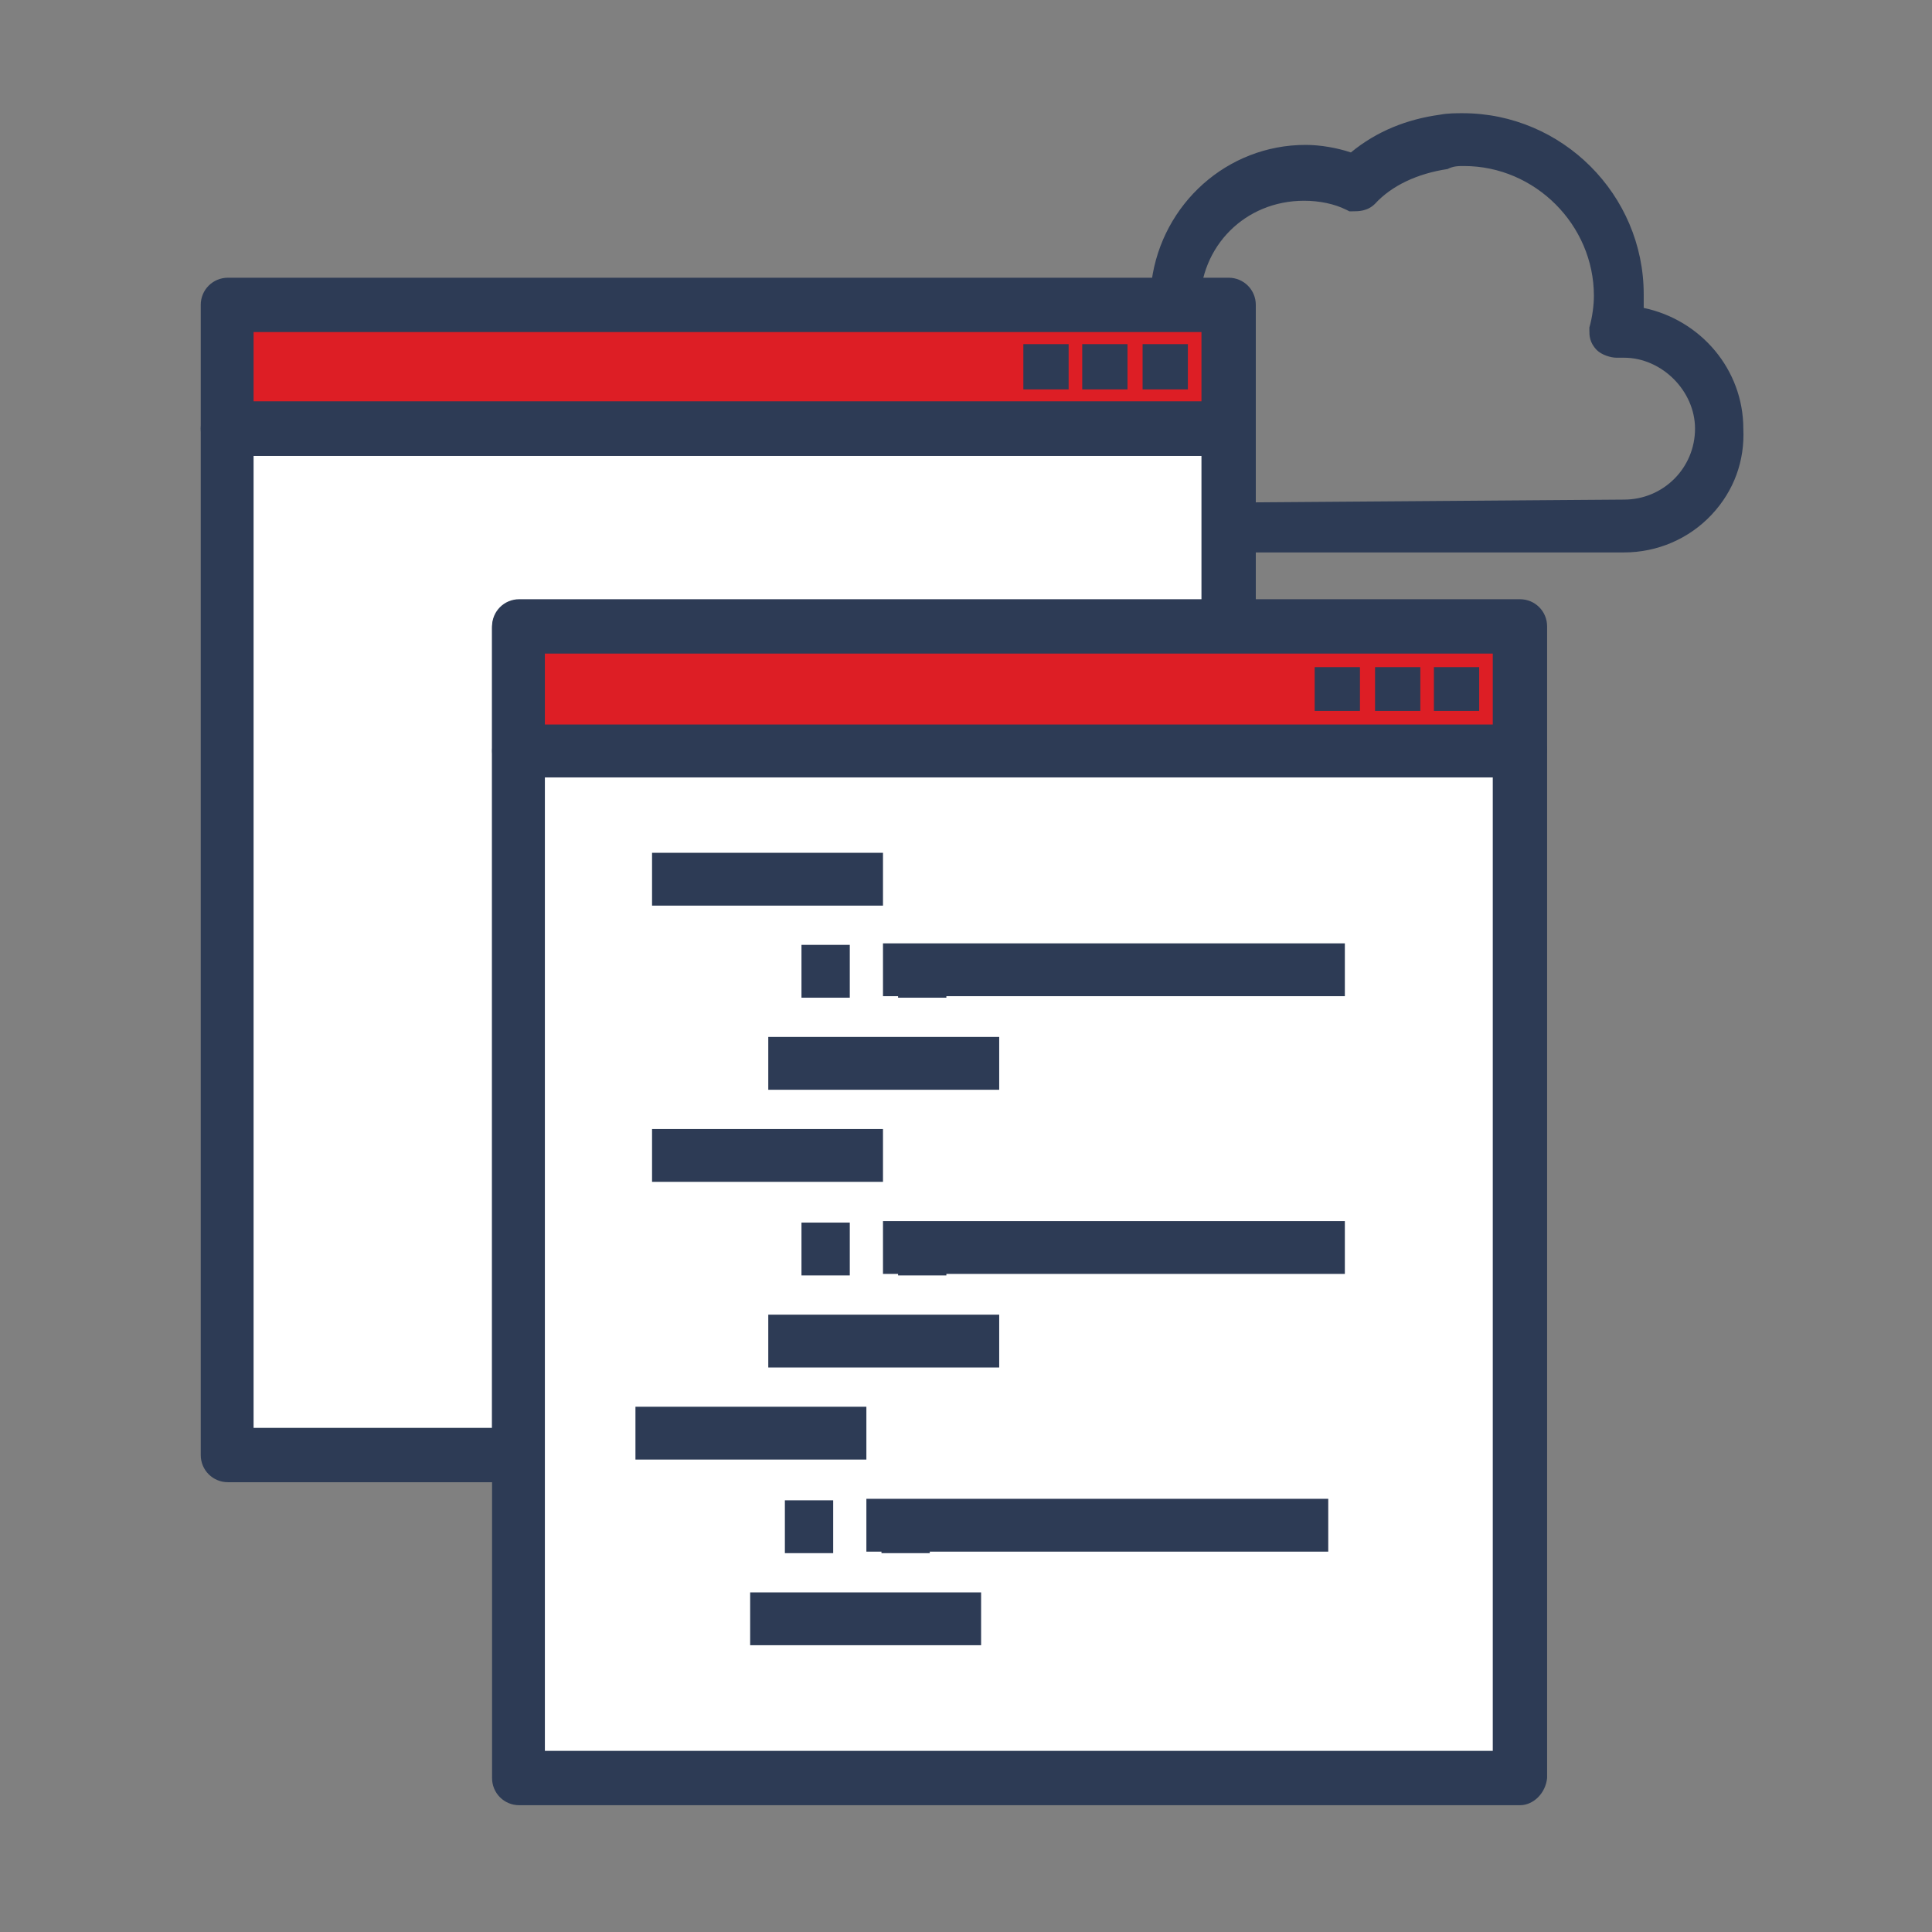<?xml version="1.0" encoding="utf-8"?>
<!-- Generator: Adobe Illustrator 27.8.0, SVG Export Plug-In . SVG Version: 6.00 Build 0)  -->
<svg version="1.1" id="Calque_2_00000123401975136195699510000013496740436860673462_"
	 xmlns="http://www.w3.org/2000/svg" xmlns:xlink="http://www.w3.org/1999/xlink" x="0px" y="0px" viewBox="0 0 128 128"
	 style="enable-background:new 0 0 128 128;" xml:space="preserve">
<rect x="0" y="0" width="128" height="128" fill="#808080" stroke="none"/>
<style type="text/css">
	.st0{fill:#2D3B55;}
	.st1{fill:#FFFFFF;}
	.st2{fill:#DD1E25;}
	.st3{fill:none;}
</style>
<g>
	<path class="st0" d="M115.5,28.4c0-3.9-2.8-7.2-6.6-8c0-0.3,0-0.6,0-0.9c0-6.6-5.4-12-12-12c-0.4,0-1,0-1.5,0.1
		c-2.2,0.3-4.2,1.1-5.9,2.5c-0.9-0.3-2-0.5-3-0.5c-5.2,0-9.5,3.9-10.2,9c-3.3,0.8-5.9,3.5-6.7,7c-0.1,0.6-0.2,1.3-0.2,1.9
		c0,5,4.1,9.1,9.1,9.1h29.1c2.2,0,4.3-0.9,5.8-2.5C114.9,32.5,115.6,30.5,115.5,28.4z M107.6,33.1l-26.8,0.2h-2.4
		c-3.1,0-5.7-2.6-5.7-5.7c0-0.3,0.1-0.8,0.2-1.2c0.5-2.4,2.6-4.3,5.1-4.5l0.2,0c0.7-0.2,1.3-1,1.3-1.7c0-3.9,3-6.9,6.9-6.9
		c1,0,2,0.2,2.8,0.6l0.2,0.1h0.2c0.4,0,1,0,1.5-0.5c1.1-1.2,2.8-2,4.8-2.3C96.3,11,96.6,11,97,11c4.7,0,8.6,3.9,8.6,8.6
		c0,0.6-0.1,1.4-0.3,2.1l0,0.2c0,0.3,0,0.8,0.5,1.3c0.3,0.3,0.9,0.5,1.3,0.5h0.5c2.5,0,4.7,2.2,4.7,4.7
		C112.3,31,110.2,33.1,107.6,33.1z"/>
	<g>
		<rect x="15" y="27.8" class="st1" width="65.4" height="68.9"/>
		<g>
			<rect x="15.1" y="20.2" class="st2" width="66.3" height="8.2"/>
			<path class="st0" d="M81.4,30.2H15.1c-1,0-1.8-0.8-1.8-1.8v-8.2c0-1,0.8-1.8,1.8-1.8h66.3c1,0,1.8,0.8,1.8,1.8v8.2
				C83.1,29.4,82.3,30.2,81.4,30.2z M16.8,26.6h62.8V22H16.8V26.6z"/>
		</g>
		<path class="st0" d="M34.4,98.2H15.1c-1,0-1.8-0.8-1.8-1.8v-68c0-1,0.8-1.8,1.8-1.8h66.3c1,0,1.8,0.8,1.8,1.8v13.1
			c0,1-0.8,1.8-1.8,1.8H36.1v53.1C36.1,97.4,35.3,98.2,34.4,98.2z M16.8,94.6h15.8v-53c0-1,0.8-1.8,1.8-1.8h45.2v-9.6H16.8V94.6z"/>
		<rect x="35.1" y="49.3" class="st1" width="65.4" height="68.9"/>
		<path class="st0" d="M100.7,119.6H34.4c-1,0-1.8-0.8-1.8-1.8v-68c0-1,0.8-1.8,1.8-1.8h66.3c1,0,1.8,0.8,1.8,1.8v68
			C102.4,118.8,101.6,119.6,100.7,119.6z M36.1,116h62.8V51.5H36.1V116z"/>
		<g>
			<polygon class="st2" points="81.4,41.6 34.4,41.6 34.4,49.8 100.7,49.8 100.7,41.6 			"/>
			<path class="st0" d="M100.7,51.5H34.4c-1,0-1.8-0.8-1.8-1.8v-8.2c0-1,0.8-1.8,1.8-1.8h66.3c1,0,1.8,0.8,1.8,1.8v8.2
				C102.4,50.8,101.6,51.5,100.7,51.5z M36.1,48h62.8v-4.7H36.1V48z"/>
		</g>
		<g>
			<g>
				<line class="st3" x1="43.2" y1="58.2" x2="58.5" y2="58.2"/>
				<rect x="43.2" y="56.5" class="st0" width="15.3" height="3.5"/>
			</g>
			<g>
				<line class="st3" x1="50.9" y1="70.5" x2="66.2" y2="70.5"/>
				<rect x="50.9" y="68.7" class="st0" width="15.3" height="3.5"/>
			</g>
			<g>
				<line class="st3" x1="89.1" y1="64.3" x2="58.5" y2="64.3"/>
				<rect x="58.5" y="62.5" class="st0" width="30.6" height="3.5"/>
			</g>
			<g>
				<line class="st3" x1="43.2" y1="76.6" x2="58.5" y2="76.6"/>
				<rect x="43.2" y="74.8" class="st0" width="15.3" height="3.5"/>
			</g>
			<g>
				<line class="st3" x1="50.9" y1="88.8" x2="66.2" y2="88.8"/>
				<rect x="50.9" y="87.1" class="st0" width="15.3" height="3.5"/>
			</g>
			<g>
				<line class="st3" x1="89.1" y1="82.7" x2="58.5" y2="82.7"/>
				<rect x="58.5" y="80.9" class="st0" width="30.6" height="3.5"/>
			</g>
			<g>
				<line class="st3" x1="62.7" y1="64.3" x2="50.9" y2="64.3"/>
				<path class="st0" d="M62.7,66.1h-3.2v-3.5h3.2V66.1z M56.3,66.1h-3.2v-3.5h3.2V66.1z"/>
			</g>
			<g>
				<line class="st3" x1="62.7" y1="82.7" x2="50.9" y2="82.7"/>
				<path class="st0" d="M62.7,84.5h-3.2V81h3.2V84.5z M56.3,84.5h-3.2V81h3.2V84.5z"/>
			</g>
			<g>
				<line class="st3" x1="42.1" y1="95" x2="57.4" y2="95"/>
				<rect x="42.1" y="93.2" class="st0" width="15.3" height="3.5"/>
			</g>
			<g>
				<line class="st3" x1="49.7" y1="107.2" x2="65" y2="107.2"/>
				<rect x="49.7" y="105.5" class="st0" width="15.3" height="3.5"/>
			</g>
			<g>
				<line class="st3" x1="88" y1="101.1" x2="57.4" y2="101.1"/>
				<rect x="57.4" y="99.3" class="st0" width="30.6" height="3.5"/>
			</g>
			<g>
				<line class="st3" x1="61.6" y1="101.1" x2="49.7" y2="101.1"/>
				<path class="st0" d="M61.6,102.9h-3.2v-3.5h3.2V102.9z M55.2,102.9H52v-3.5h3.2V102.9z"/>
			</g>
		</g>
		<g>
			<g>
				<g>
					<polygon class="st0" points="90.1,44.2 87.1,44.2 87.1,47.1 90.1,47.1 					"/>
				</g>
			</g>
			<g>
				<g>
					<polygon class="st0" points="94.1,44.2 91.1,44.2 91.1,47.1 94.1,47.1 					"/>
				</g>
			</g>
			<g>
				<g>
					<polygon class="st0" points="98,44.2 95,44.2 95,47.1 98,47.1 					"/>
				</g>
			</g>
		</g>
		<g>
			<g>
				<g>
					<polygon class="st0" points="70.8,22.8 67.8,22.8 67.8,25.8 70.8,25.8 					"/>
				</g>
			</g>
			<g>
				<g>
					<polygon class="st0" points="74.7,22.8 71.7,22.8 71.7,25.8 74.7,25.8 					"/>
				</g>
			</g>
			<g>
				<g>
					<polygon class="st0" points="78.7,22.8 75.7,22.8 75.7,25.8 78.7,25.8 					"/>
				</g>
			</g>
		</g>
	</g>
</g>
</svg>
